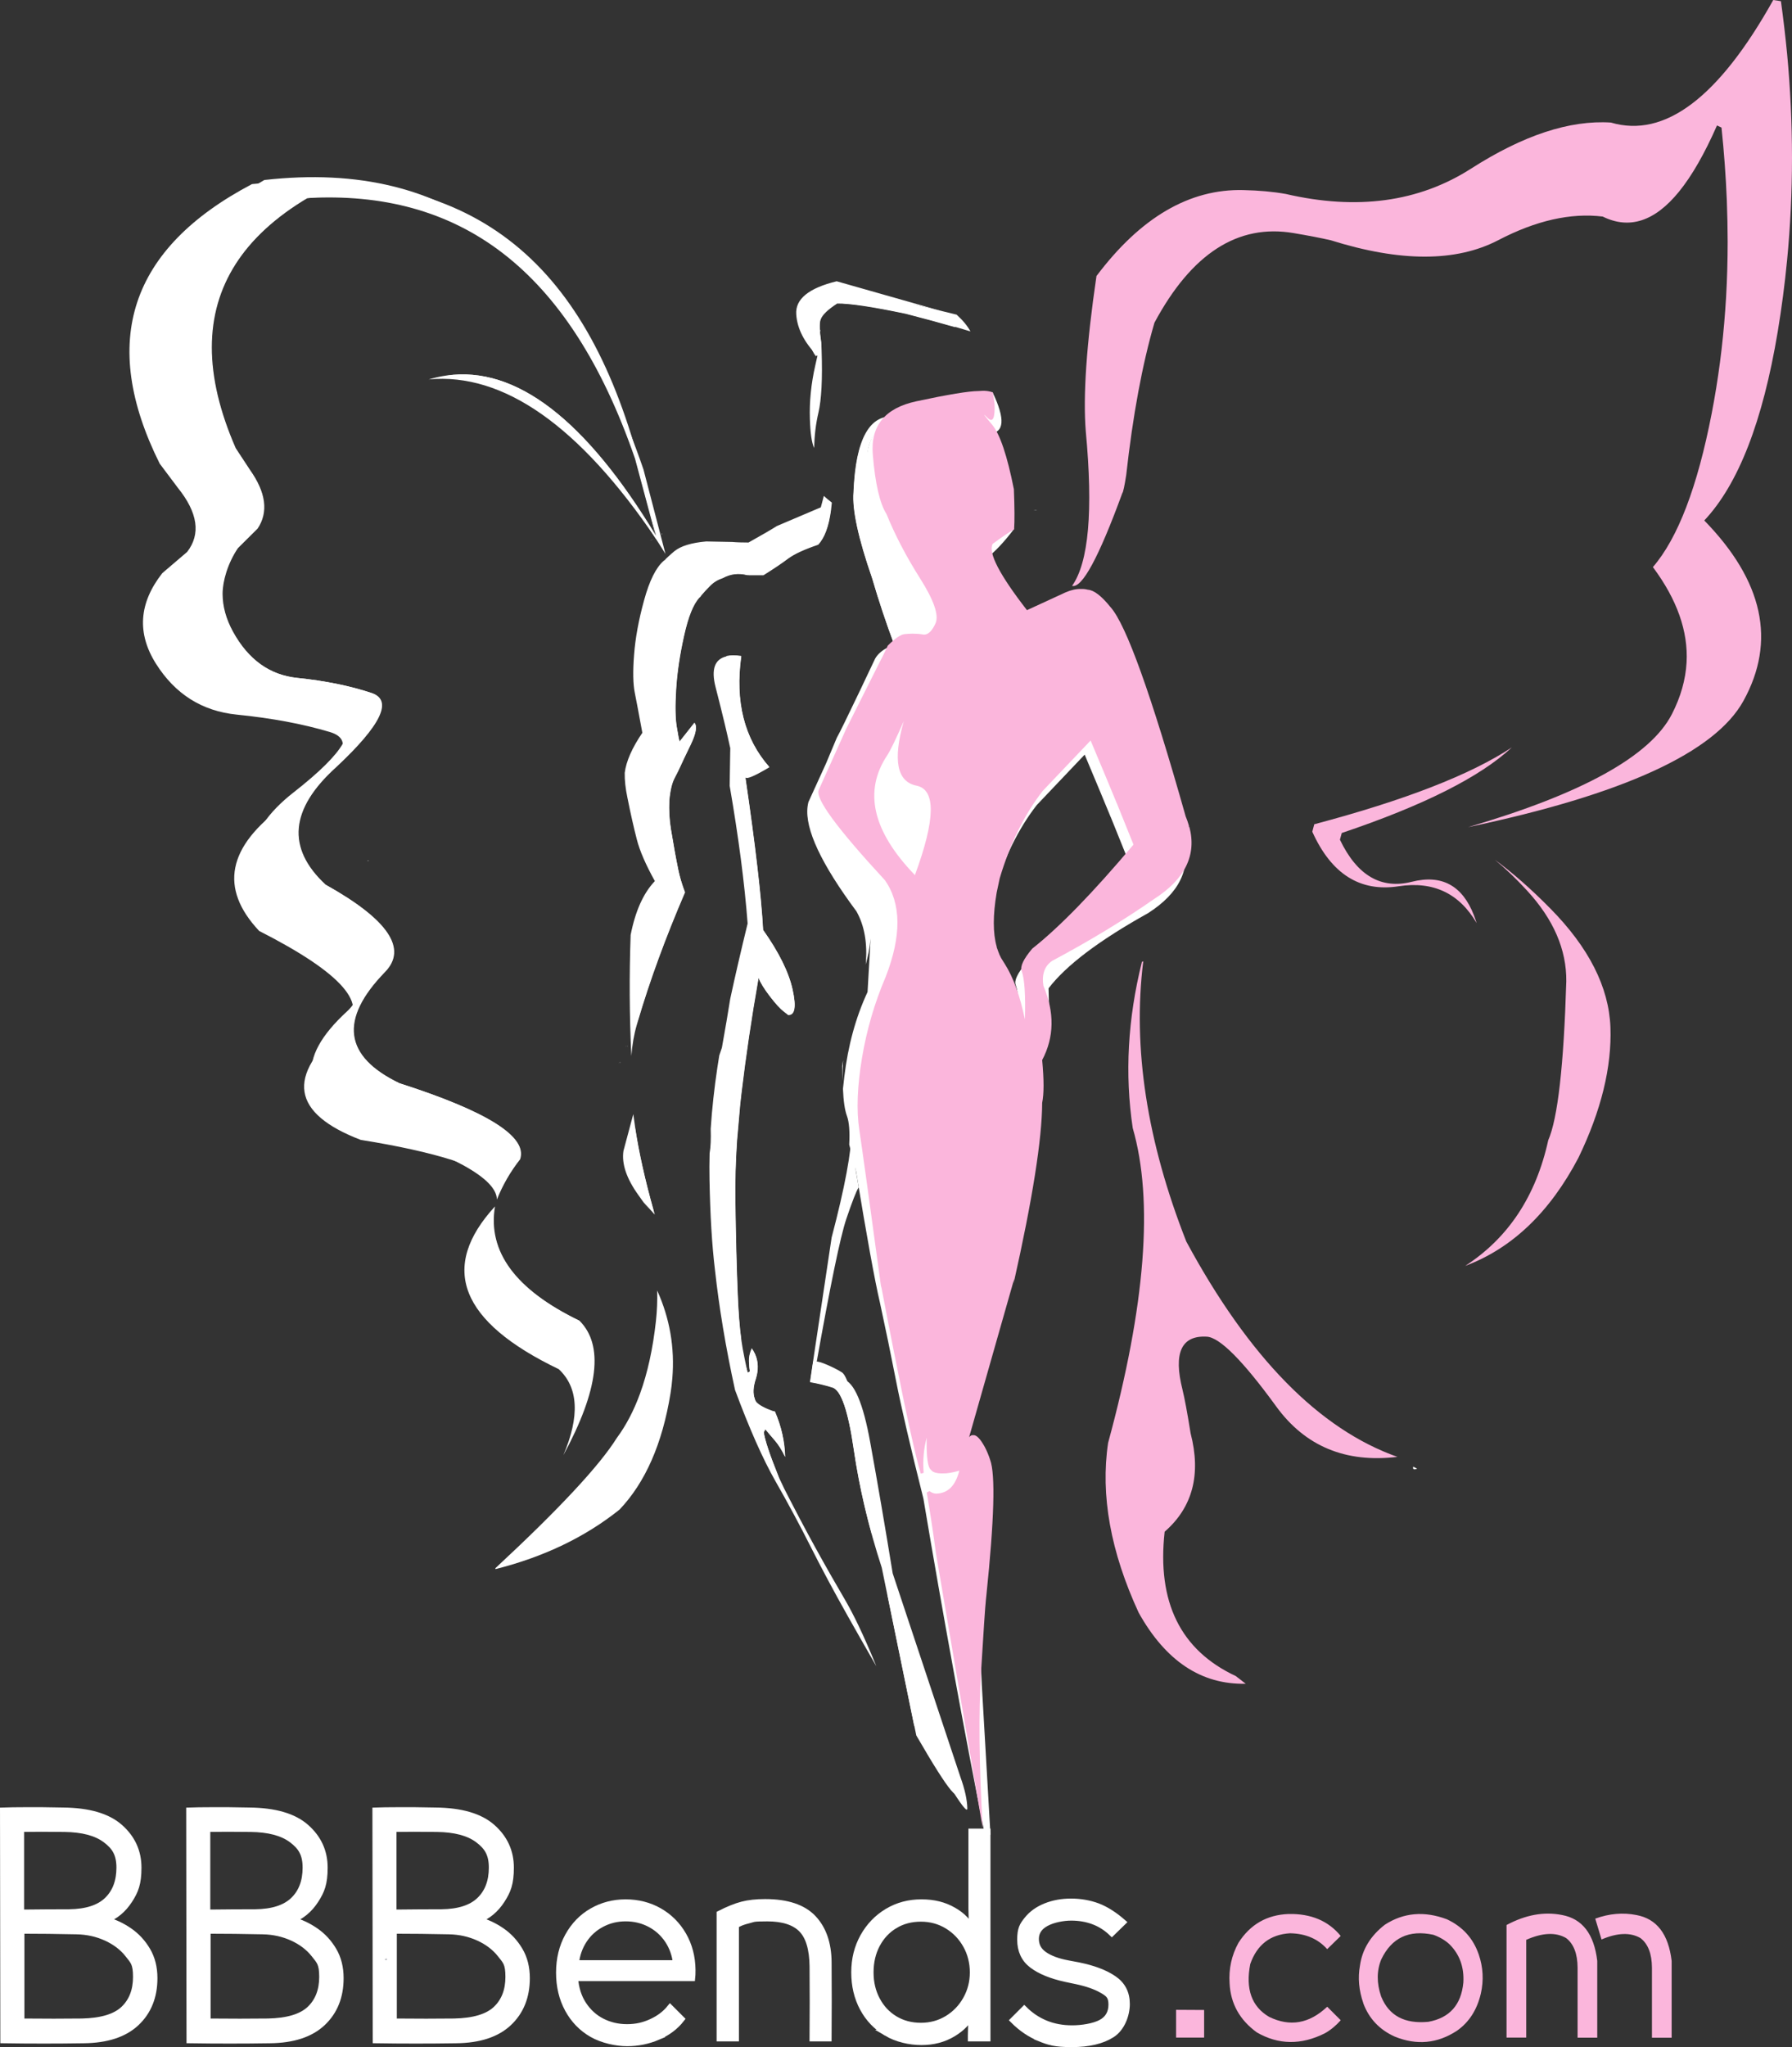 <?xml version="1.0" encoding="UTF-8"?> <svg xmlns="http://www.w3.org/2000/svg" id="_Слой_1" data-name=" Слой 1" viewBox="0 0 5725.79 6539.2"><rect x="0" y="0" width="5725.79" height="6539.2" fill="#333333" stroke="none"/><defs><style> .cls-1 { fill: #ccc; } .cls-1, .cls-2, .cls-3, .cls-4, .cls-5 { stroke-width: 0px; } .cls-2 { fill: #6c7385; } .cls-6 { stroke: #fff; stroke-miterlimit: 10; stroke-width: 20px; } .cls-6, .cls-5 { fill: #fff; } .cls-3 { fill: none; } .cls-4 { fill: #fbb6dc; } </style></defs><g id="Layer9_0_FILL" data-name="Layer9 0 FILL"><path class="cls-5" d="M2927.71,5543.5c1.1,1.9,2.2,3.8,3.3,5.7,102.5,177.1,142.8,225.1,120.9,144.1l-64.7-134.5-152.6-468.9,93.1,453.6M2598.41,4348.5c-5.9,40.5-9.1,62.8-9.7,66.9,23.1,3.8,46.9,9.5,71.3,17.1,27.7,8.7,50.5,74.9,68.4,198.6,13,89.4,32.3,180.1,57.8,272.1-1.2-30.7-3.1-61.6-5.7-92.9-6.3-75.7-16.6-153.1-31-232.1-23.6-119.4-43.3-184.1-59.2-194.2-15.8-10.1-35.6-19.8-59.2-29.1-11.8-4.7-22.7-6.8-32.7-6.4M1885.11,4440.3c25.4-99.4,13.6-173.4-35.4-221.9-160.4-77.6-250.3-169.4-269.6-275.5-131,122.8-38.3,274.8,277.9,456.2,11.1,13.2,20.1,26.9,27.1,41.2M2029.91,3604.6c-2.4-15.6-4.5-30.8-6.4-45.7l-31.4,117.3c-6.3,41.1,9.6,88.4,47.9,141.7,10.4,14.5,18.3,25.5,23.8,33.3,12.8,17.9,12.8,17.8-.1-.5-2.1-2.9-4.5-6.3-7.3-10.2,2.1,2.4,4.3,4.8,6.4,7.2,10.8,12.1,20.6,22.9,29.4,32.2-1.1-4-2.2-8-3.3-12-27.3-96.6-46.9-184.4-59-263.3M2693.91,3386.5c-1.1,6.3-2.1,12.5-3,18.7-.1,17.2.2,33.2.8,48.1,0-24.4.9-46.7,2.2-66.8M4528.01,4691.6c-4.1-2.1-8.3-4.3-12.4-6.6-2.4,8.5,1.8,10.7,12.4,6.6M1582.41,5010.2l1.2,2c154.2-38.9,286.1-102.2,395.9-190,82.6-86.9,136.9-210.6,162.9-371.2,2.6-16.1,4.5-32.1,5.8-48,8.1-98-8.1-191.6-48.4-280.7.9,32.3-.4,65.1-4.1,98.5-9.7,87.8-26.6,164.9-50.8,231.2-19.8,54.3-44.5,101.4-74,141.2-55.3,88.6-184.5,227.2-387.5,415.7-.2.6-.6,1-1,1.3M1176.21,2748.7c-1,.4-1.9.9-2.6,1.3.7.2,1.5.3,2.3.3,0-.7,0-1.2.3-1.6M2368.71,2096.3c-18.6-2.6-34.3-2.5-47,.3-38.2,8.5-50,41.2-35.3,98.3,11.1,43.2,21,82.8,29.6,119,2.1,9.1,4.2,18,6.3,26.7,4,17.4,7.7,34,11.1,49.6-.1,4.3-.2,8.8-.3,13.4-.6,35.5-1.2,71-1.7,106.4,28.6,165.6,47.7,312.3,57.4,440-21.8,89.4-40.4,169.7-55.7,241.1-6.4,40.9-15.2,92.7-26.5,155.6-2.9,8.2-5.7,16.5-8.4,24.9-2.2,13.2-4.2,25.9-6,38-10.1,67.2-17.2,132.7-21.4,196.3,1.1,31.9,0,58.1-3.5,78.3-.7,28.5-.9,56.6-.3,84.2,2.1,113.3,7.9,209.2,17.4,287.6,13.1,120.1,34.4,248.1,64.1,383.9,45.9,123.8,89.1,221.2,129.6,292.2s77.9,140.6,112.1,208.6c34.2,68.1,73.9,142.2,119.1,222.5,22.9,40.7,53.1,93.8,90.7,159.3-19.9-48.9-38.9-92.2-56.9-129.8-15.5-32.4-30.4-60.7-44.5-84.8-14.2-24.2-28.1-48.2-41.6-71.9-35.9-62.9-69.7-124.3-101.3-184.3-22-41.9-38.7-74.2-50.2-96.9-11.2-22.2-17.4-35.4-18.5-39.4-27.9-69.5-43.4-116.2-46.4-140.1l4.9-9.1,29.9,34.9c11.8,13.5,23,31.2,33.5,53.1-1.3-49-12.1-97.2-32.5-144.4-1.7-.6-3.3-1.1-4.9-1.7-28.3-10.2-46.7-20.2-55.2-30.1-1.6-2.6-3-5.4-4.1-8.3-6.8-17.1-5.7-39.1,3.2-65.8,1.9-6.1,3.3-12.1,4.3-18,4.8-29-1-55-17.4-78-6.4,15-9.4,28.7-8.8,41.2.5,13.1,1.4,23.9,2.8,32.5-2.6,1.8-5,3.1-7.3,3.9-1.2-5.3-2.3-10.5-3.5-15.7-4.7-21.6-8.9-42.1-12.4-61.6-1.4-7.9-2.8-16.5-4-25.5-5.8-41.3-9.8-94.2-12.2-158.6-3.1-78.7-5.5-173.3-7.1-284-1-63.5.8-128.9,5.3-196.5l10.3-117.1c1.3-12.3,2.7-24.6,4.2-36.9,13.8-115.9,31.9-237.9,54.4-365.9,5.4,14.9,17.3,34.5,35.7,58.6s33.4,40.5,44.9,49.2c8.3,6.3,13,10,13.9,11,21.6,1.2,26.4-25.7,14.3-80.7-12.1-55.5-43.6-119.1-94.3-190.8-5.9-108.3-24.8-271.1-56.8-488.5,2,8.2,27.6-2.4,76.8-31.7-80.2-91-110.1-209.1-89.8-354.5M2088.11,1722c-4.2,1.5-8.3,3.5-12.2,5.8l12.2-5.8M2113.31,1704.9c.8,1.2,1.6,2.4,2.4,3.5l-1-4.3-1.4.8M2096.41,1721.7l1.4-.8-63.2-271.2c-180.8-641.2-550.8-931.6-1229.5-861.6-390.6,205.6-488.9,503.2-294.9,892.8l57.8,77c64.2,79.7,74.1,148.1,29.9,205.2l-79.3,67.7c-74.9,95.5-81.6,191.9-20.3,289.3,61.4,97.3,147.6,151.6,258.6,162.7,111,11.1,209.9,29.5,296.7,55.4,86.8,25.8,38.3,104-145.5,234.6-181.7,130.8-208.4,264.5-80,401,267,135.7,356,238.9,267.3,309.4-182.2,154.3-163.1,273.6,57.2,358,239.4,38.3,391,86.3,454.7,144.2,15-29,32.7-56.4,53.1-82.4,24.6-71.8-103.8-152.8-385.2-242.9-177.8-85.6-193.4-203.9-46.8-355,73.5-74.9,10.3-168-189.5-279.4-125.4-116.5-114.2-241.5,33.5-375,144.8-135.3,182.5-214.4,113.3-237.3-69.1-22.9-147.8-38.8-236.1-47.9-88.6-9-157.5-58.4-206.7-148.1-22.1-40.4-33.2-80.7-33.2-120.8s16.3-97.5,49-145.9l63-62.5c34.9-52.4,26.8-114.8-24.2-187l-45.8-69.7c-51-116.7-76.5-224.1-76.4-322.2,0-196,101.6-354.9,305-476.5,483.4-27.5,836.9,219.5,1048.7,832.1l66.1,246.6c-225.3-372.3-447.9-543-667.8-512.1-19.1,2.7-38.2,6.9-57.3,12.6,238.7-22.1,480.9,147.9,726.4,509.7h0ZM1031.41,2909.1c.9-.4,2-.9,3.1-1.4-.2.5-.3,1.1-.3,1.8-1,0-1.9-.2-2.8-.4M2657.91,1605.4c-10.2-7.7-18.7-14.8-25.6-21.3l-9.6,36.5-140.4,59.7c-17.3,11-47.6,28.6-90.7,52.7-20.4,0-37.8-.5-52.1-1.8l-83.3-1.6c-47.4,4.2-81.2,14.7-101.5,31.2-1,.7-4.4,3.7-10.3,8.8-5.2,4.5-9.6,8.5-13.4,12.2-3.5,3.1-6,6-7.7,8.8-1,.7-.5-.2,1.4-2.8-1.2,1-2.5,2.1-3.9,3.5-24.8,21.5-45.7,63.5-62.8,126-17.3,62.8-28,120.8-32,174.2-4.2,53.1-3.4,93.9,2.4,122.2,4.7,23.2,12.7,65.6,24,127.1-32.8,48.2-51.6,90.8-56.3,127.8-.5,23.4,2.4,50.2,8.8,80.4,10,50.1,20,94.4,29.9,132.7,9.3,36.2,28.5,80.5,57.6,132.8-36.6,38.3-62.4,95.6-77.4,172.1-4.6,128.1-3.9,257,2.2,386.5,2.9-36.2,8.6-69,17.2-98.5,1.3-4.4,2.6-8.7,3.9-13.1,38.3-129.9,88.5-266.8,150.5-410.8-9.5-24.9-16.7-48.9-21.4-71.9-7.7-37.4-15.5-80.6-23.5-129.6-4.9-29.5-6.7-60.4-5.2-92.8,3.1-32.1,8.8-55.8,17.1-71.1,8.3-15.8,14.6-28.6,19-38.5,4.3-9.8,15-32.4,32.3-67.9,17.1-35.6,21.1-58.7,12.1-69.3l-47.4,60c-1.8-4.6-5-20.6-9.4-47.9-4.6-27.7-5.2-67.5-1.9-119.4,3.1-52.2,11.5-108.9,25.1-170.2,13.4-61.1,29.8-102.1,49.3-123.1,1.1-1.4,2.1-2.6,3-3.5-1.5,2.5-1.8,3.4-1,2.8,1.3-2.8,3.3-5.6,6-8.6,3-3.6,6.5-7.6,10.5-12,4.6-5,10.1-10.6,16.3-16.8,10.5-10.8,23.9-18.9,40.3-24.4,24.2-13.2,50.2-16.3,77.8-9.2h3.5c.7,0,1.9,0,3.6.3h44.4c33.2-20.7,59.7-38.5,79.4-53.5,19.6-14.4,51.4-29.1,95.4-44,20.6-21.4,34.4-58.7,41.3-111.8,1-7.1,1.8-14.8,2.5-22.9M2621.81,1061.4c-.5-5.8-.9-8.6-1.2-8.3-.7.6-.3,3.2,1,7.8l.2.5M3096.31,1269.2c-3.2,1-6.4,2-9.5,3,.3,3.5,2.1,7.5,5.2,11.9-7.6-2.5-16-4.2-25.2-5.2-8.9,3.1-17.3,6.2-25.3,9.3-24.3,9.4-44.1,18.6-59.4,27.6-4.3,30-6.7,50.5-7.2,61.4-.1,2.2-.3,4.1-.4,5.7-42.6-30-79.7-46.9-111.2-50.8-4.2-.5-8.4-.8-12.4-.9-60.4,35.2-87.4,90.7-81.1,166.6,7.7,92.5,22.3,155.5,43.6,189,1,2.8,2.1,5.7,3.1,8.6,23,63.6,45.5,132.7,67.3,207.1-6.4-14.7-14-30.6-22.8-47.8-40.7-80-58.6-116.8-53.7-110.2-1.1-1.7-2.2-3.9-3.4-6.6-12.6-27.2-33.2-103.3-61.8-228.4,3.2-16.2,6.5-32.3,9.8-48.5-2.1-11.3-3.2-22.2-3.3-32.6-11.5,37.4-18.4,85.6-20.8,144.6-4.7,55.1,15,146.4,59.2,274,21.4,73.1,45.2,144.6,71.4,214.5-.5-.9-.9-1.8-1.4-2.7-.9,1.4-1.7,2.8-2.6,4.1-7,10.2-12.2,12-15.6,5.5-.2-.3-.3-.7-.5-1-19.7,9.7-33.7,21.8-42.1,36.5-19,40-35.8,75.4-50.4,106.2-40,83.6-64,132.5-72.1,146.7l-34.5,82.2-56.1,123c-1.3,4.9-2.3,10-2.9,15.4-8.4,71,43.7,182.3,156.4,333.9,25.7,45.9,35.5,102.4,29.5,169.7,3.6-12.9,6.6-25.5,9.1-37.7,3.1-15.7,5.3-30.8,6.6-45.5l-9.8,170.9c-37.8,81.2-62.5,171.6-74.3,271.3-1.6,13.6-3,26.3-4.3,38.1,1.6,39,5.8,67.9,12.8,86.9s9.4,49.5,7.2,91.4c6.1,21.8,13.1,49.2,21.2,82.3,0,0,0,.1.1.1,34.7,210.7,60.2,351.2,76.7,421.7,17.8,81.9,35,165.3,51.6,250.2,16.6,84.9,45.7,210.3,87.4,376.2,62.9,374.1,128.3,732.2,196.4,1074.4l17.9-.6-27.7-479.4c-6-128.1-7.8-203.5-5.5-226.2.5-4.8,1-9.7,1.5-14.4,25.1-241.6,29.2-385.7,12.2-432.3-4.7-14.8-10.4-28.6-17.2-41.5-14.5-26.5-26.9-39.1-37.2-37.9-4.9-.4-9.3,1.8-13,6.7l144-505.7-1.8,14.4c60.4-268.7,90.8-461.1,91.3-577,5.9-28.3,3.8-77.3-6.3-147.1,21.4-32.9,32.9-68.2,34.7-105.9,11.1,30.6,14.7-21.8,10.6-157.3,55.9-73.3,162-153.4,318.2-240.3,99.3-63.7,137-140.6,113.1-230.7-.5.2-1,.5-1.4.7v-4.3c-2.8-10-6.3-20.1-10.5-30.2-110-389.3-189.9-612-239.8-667.9-27.8-34.5-34.4-51-19.8-49.6-32.1-13-57.9-16.7-77.3-11.3-13.7,1.3-29.6,5.9-47.6,13.8l-122.6,56.5c-88-113.3-124.5-183.9-109.6-211.7,26-19.4,55.2-50.4,87.4-92.8-10.7,4.7-17.2-22.5-19.6-81.8-21.3-107.4-49.1-171-83.4-190.7-34.3-19.7-26.7-30.3,22.5-31.8,49.3-1.4,53.1-45.5,11.3-132.3-6.2-.3-12.1-.5-17.7-.7-20.9,6-39.8,11.6-57.2,17.2M3137.31,1810.9h.1-.3.2M3147.91,1804.1h0l.4-.3-.4.3M3165.51,2896.6c4.2-19.9,7.5-35.2,9.8-46,33-110.7,78.8-203.7,137.3-278.9l153.1-161.1c37,88,64.9,154.8,83.6,200.5v-.4l53.4,132.4c-129.2,153.4-237,264.1-323.4,332.2-28.3,33.5-39.6,57.4-33.7,71.6,9.1,26,12.5,77.5,10.2,154.6-15.7-75.4-37.1-134.4-64.2-177.1-1.7-3-3.4-5.8-5.3-8.4-4.7-6.8-8.6-14-11.9-21.4l-.7-2.1c-1.2-2.6-2.1-5-2.8-7.1l-.7-1.7c-.9-2.6-1.8-5.3-2.8-8.1-1.2-2.1-1.8-4.3-1.8-6.4-12.3-43.4-12.3-101-.1-172.6M3052.31,1045.3c-8.2-12.9-20-24.6-35.4-35.2l-161.5-46.1c1.3-5.9,53.4,4.3,156.4,30.7l-338.5-96.2c-89.4,21.8-132.5,57-129.2,105.5,3,45.6,25.6,89.9,67.7,132.8-2.3,10.2-4.6,20.5-6.9,30.8-13.3,58.3-19,115.2-17.2,170.7,1.4,45,5.9,76,13.6,92.8,1-40.4,5.5-78,13.7-112.8,9.8-41.8,13.2-107.9,10.2-198.2-.2-6.5-.5-13.1-.8-19.9-.1-2.3-.2-4.1-.3-5.6-5.4-36.7-6.2-60.9-2.4-72.5.2-.7.4-1.3.7-1.9,5.1-14.3,22.6-31.2,52.6-50.6,40.2-.4,113.4,10.5,219.6,32.9,58.1,15,110.6,29.2,157.7,42.8h0Z"></path><path class="cls-4" d="M3652.91,3070.7c-1.5.8-2.9,1.4-4.3,2-45.3,181.6-55.1,358.5-29.3,530.7,67,231.8,40.8,567-78.7,1005.7-24.8,166.9,7.8,347.7,97.7,542.4,86.3,154.6,200.3,230.2,342,227l-31.8-24.6c-176.4-82.4-252.2-236.1-227.2-461.1,89.3-77.8,117-182.6,82.9-314.4-10.5-65.7-19.2-112.1-25.9-139.3-29.5-117.3-3.8-173.7,77.2-169.3,41.4,1.8,115.5,76.2,222.3,223,92.7,127.3,221.8,180.9,387.2,161-250-88.6-474.9-317.9-674.6-688-126.1-320.6-171.9-619-137.5-895.1M4953.91,2902.4c-62.1-63-121.4-115-177.8-156.2,33.4,27.4,67.8,60.2,103,98.5,84.8,92.1,126.6,188.9,125.5,290.2-8.1,268.9-27.3,438.1-57.7,507.5-39.2,178.4-127.6,312.2-265.4,401.4,149.8-56.1,270.4-171.3,361.9-345.5,72.8-150.8,106.9-290,102.2-417.6-5.1-127.7-69-253.8-191.7-378.3M4544.91,2648l-.7.4h.5c0-.1.2-.4.2-.4M4199.31,2633l-6.3,23.8c60.8,135.1,152.7,193.2,275.7,174.3,110.5-17,193.6,22.1,249.4,117.5-2.5-8.1-5.4-16.4-8.6-24.8-37-95.4-103.2-131.1-198.5-107.1-98.4,24.8-174.9-20-229.7-134.4l5.9-21.4c261.2-88,442.4-179.1,543.4-273.4-131.8,87.1-342.3,168.9-631.3,245.5M5690.41,3.7l-24.5-3.7c-174.1,311.7-347,442.2-518.8,391.5-131.4-8.5-280.4,40.6-447,147.3-166.7,106.6-364,133.6-591.8,80.8-40.2-7.2-85.3-11.3-135.4-12.4-172.1-4.3-328.6,87.2-469.5,274.6-31.9,217.3-43.3,382.7-34.1,496.5,23.8,253.9,9.2,418.3-43.8,493.2,31.7,8.3,85.2-90.5,160.5-296.3,2.8-3.1,6.9-22.2,12.4-57.4,21.2-190.8,51.2-353,90.2-486.8,118.6-221.3,266.9-316.7,444.8-286.4,46.3,7.8,85.7,15.4,118.3,22.8,222.7,70,401.2,69.9,535.6-.2,120.4-62.8,231.6-87.9,333.7-75.4,85.1,42,166.4,15.5,243.7-79.5,41.3-50.8,81.7-121.3,121.4-211.5l14.4,6.7c8.3,79,13.9,156.6,17,232.7,1.7,44.6,2.6,88.8,2.7,132.6-.1,59.4-1.7,118-5,175.8-.9,14.1-1.8,28.3-2.8,42.4-8,112.3-22.4,222.2-43.2,329.6-45.6,234.9-108.2,398.6-187.9,490.9,77.3,103.8,113.1,205.4,107.6,304.7-3.1,55-18.7,110.1-47,165.3-68.8,133.6-285.8,253.8-651,360.7,495.5-104.1,788.7-238.5,879.7-403.3,105.3-190.6,63.6-382.7-125.1-576.3,108.7-115.4,186.8-316.3,234.6-602.6,12.6-75.9,22.6-152.2,30-228.9,20.9-216.7,20.9-436.6,0-659.8-5.5-55.9-12-111.7-19.7-167.6h0Z"></path></g><g><g><path class="cls-6" d="M2101.71,6506.5c-31.2,13.2-63.9,19.8-98.1,19.8s-78.6-9.5-111.6-28.3c-33-18.9-58.8-45.5-77.4-79.7-18.6-34.2-27.9-73.2-27.9-117s9.5-82.8,28.4-117,44.5-60.6,76.9-79.2,68.1-27.9,107.1-27.9,75.4,9.2,107.5,27.5,57.6,43.8,76.5,76.5,28.6,69.8,29.2,111.1c0,12.6-.3,21.3-.9,26.1h-374.4c2.4,33,11.4,61.4,27,85,15.6,23.7,35.5,41.7,59.8,54s50.9,18.5,79.7,18.5,52.8-5.5,77.4-16.7c24.6-11.1,44.7-26.2,60.3-45.5l36,36c-19.2,24.6-44.4,43.5-75.6,56.7h.1v.1ZM2133.71,6197.3c-14.7-21.9-33.8-39-57.2-51.3s-49.2-18.5-77.4-18.5-53.1,6.2-76.5,18.5-42.3,29.4-56.7,51.3-23.1,46.7-26.1,74.2h320.4c-3-27.6-11.9-52.3-26.5-74.2Z"></path><path class="cls-6" d="M2299.71,6511v-397.8c27-13.8,50.9-23.4,71.5-28.8,20.7-5.4,45.1-8.1,73.4-8.1,70.2,0,121.3,17,153.5,50.9,32.1,33.9,48.4,80.5,49,139.9.6,81,.6,162.3,0,243.9h-50.4c.6-76.2.6-152.7,0-229.5-.6-55.8-12.5-95.4-35.5-118.8-23.1-23.4-59.6-35.1-109.3-35.1s-42.2,2.1-59.9,6.3c-17.7,4.2-31.4,9.6-41,16.2v360.9h-51.3Z"></path><path class="cls-6" d="M2832.51,6493.9c-32.4-19.2-57.6-45.6-75.6-79.2s-27-71.7-27-114.3,9.5-79.9,28.3-113.9c18.9-33.9,44.6-60.6,77-80.1s68.7-29.2,108.9-29.2,72.5,8.4,102.1,25.2c29.7,16.8,49.6,38.1,59.9,63.9l-1.8-69.3v-245.7h50.4v659.7h-52.2v-9l1.8-68.4c-10.2,24-30,44.9-59.4,62.6s-63,26.5-100.8,26.5-79.2-9.6-111.6-28.8h0ZM2859.11,6150.5c-24.3,14.7-43.4,35.1-57.2,61.2s-20.7,55.7-20.7,88.7,6.9,61.6,20.7,87.8c13.8,26.1,32.8,46.5,57.2,61.2,24.3,14.7,52,22.1,83.2,22.1s59.4-7.7,84.6-23,45.1-36,59.8-62.1,22.1-54.7,22.1-85.9-7.4-60.8-22.1-86.9c-14.7-26.1-34.6-46.8-59.8-62.1s-53.4-23-84.6-23-59,7.4-83.2,22h0Z"></path><path class="cls-6" d="M3321.71,6510.5c-30.3-12.3-58.4-31.3-84.1-57.1l35.1-35.1c19.8,19.8,42.4,35,68,45.5,25.5,10.5,53.8,15.8,85,15.8s69-6,91.8-18,34.2-31.5,34.2-58.5-10.2-34.7-30.6-46.3c-20.4-11.7-47.4-21.2-81-28.4l-34.2-7.2c-46.8-10.2-82.8-24.9-108-44.1s-37.8-46.2-37.8-81,7.3-46,22-64.3,34.3-32.4,59-42.3c24.6-9.9,51.6-14.8,81-14.8s59,5,85,14.8c26.1,9.9,52.9,26.9,80.5,50.9l-35.1,34.2c-17.4-16.8-37.1-29.2-59-37.4-21.9-8.1-45.5-12.1-70.7-12.1s-57.9,6-80.1,18c-22.2,12-33.3,28.8-33.3,50.4s9,37.8,27,50.4,42.9,21.9,74.7,27.9l33.3,6.3c48,9.6,86,23.8,113.8,42.8,27.9,18.9,41.8,45.8,41.8,80.5s-15.8,77.6-47.2,97.6c-31.5,20.1-74.2,30.2-128.2,30.2s-72.8-6.2-103.1-18.5l.2-.2h0Z"></path></g><g><path class="cls-6" d="M73.51,5782.9h64.5l63,1c82,.7,142.7,18.3,182,53s59,77.7,59,129-9.7,74.8-29,104.5-44.3,50.5-75,62.5c26.7,7.3,51.7,19,75,35s42.5,36.7,57.5,62,22.5,55,22.5,89c0,59.3-19.2,107-57.5,143s-94.5,54.3-168.5,55c-84.7,1.3-170,1.3-256,0l-1-733c20.7-.7,41.8-1,63.5-1ZM221.01,6108.9c54.7-.7,95.2-13.7,121.5-39s39.5-60,39.5-104-15-67.2-45-89.5-73.7-33.8-131-34.5c-52.7-.7-99-.7-139,0v268c59.3-.7,110.7-1,154-1ZM261.01,6457.9c62.7-1.3,107.3-14.7,134-40s40-59.7,40-103-8.7-50-26-72-40.5-39.7-69.5-53-60.5-20.3-94.5-21c-60.7-1.3-119.7-2-177-2v291c74,.7,138.3.7,193,0Z"></path><path class="cls-6" d="M668.41,5782.9h64.5l63,1c82,.7,142.7,18.3,182,53s59,77.7,59,129-9.7,74.8-29,104.5-44.3,50.5-75,62.5c26.7,7.3,51.7,19,75,35s42.5,36.7,57.5,62,22.5,55,22.5,89c0,59.3-19.2,107-57.5,143s-94.5,54.3-168.5,55c-84.7,1.3-170,1.3-256,0l-1-733c20.7-.7,41.8-1,63.5-1ZM815.91,6108.9c54.7-.7,95.2-13.7,121.5-39s39.5-60,39.5-104-15-67.2-45-89.5-73.7-33.8-131-34.5c-52.7-.7-99-.7-139,0v268c59.3-.7,110.7-1,154-1ZM855.91,6457.9c62.7-1.3,107.3-14.7,134-40s40-59.7,40-103-8.7-50-26-72-40.5-39.7-69.5-53-60.5-20.3-94.5-21c-60.7-1.3-119.7-2-177-2v291c74,.7,138.3.7,193,0Z"></path><path class="cls-6" d="M1263.41,5782.9h64.5l63,1c82,.7,142.7,18.3,182,53s59,77.7,59,129-9.7,74.8-29,104.5-44.3,50.5-75,62.5c26.7,7.3,51.7,19,75,35s42.5,36.7,57.5,62,22.5,55,22.5,89c0,59.3-19.2,107-57.5,143s-94.5,54.3-168.5,55c-84.7,1.3-170,1.3-256,0l-1-733c20.7-.7,41.8-1,63.5-1ZM1410.91,6108.9c54.7-.7,95.2-13.7,121.5-39s39.5-60,39.5-104-15-67.2-45-89.5-73.7-33.8-131-34.5c-52.7-.7-99-.7-139,0v268c59.3-.7,110.7-1,154-1ZM1450.91,6457.9c62.7-1.3,107.3-14.7,134-40s40-59.7,40-103-8.7-50-26-72-40.5-39.7-69.5-53-60.5-20.3-94.5-21c-60.7-1.3-119.7-2-177-2v291c74,.7,138.3.7,193,0Z"></path></g></g><g id="Layer4_0_FILL" data-name="Layer4 0 FILL"><path class="cls-4" d="M4724.91,6243.3c-.1-.2-.2-.5-.3-.7-17.6-51-51.4-88.3-101.6-111.8-72.4-27.1-138.4-21.3-198.1,17.4-45.7,35.4-72.2,78.8-79.5,130.2-7.2,39.2-3.6,79.4,10.7,120.6v.6c.1.1.2.3.2.5,18.3,48.3,51.5,83.5,99.7,105.3.3.1.6.3.9.4,69.8,28.2,135.7,22,197.7-18.5.3-.2.5-.3.8-.5,38.6-27.2,64-66.7,76.1-118.4,0-.1,0-.2.1-.3,9.5-42.2,7.3-83.8-6.7-124.8M4631.01,6210.4c.2.1.3.3.5.5,32.2,32,46.9,72.6,44.2,121.7,0,.3-.1.7-.1,1-6.9,70.8-44,112.3-111.3,124.7-.2,0-.4.1-.7.1-75.3,7.2-125.4-19.4-150.2-80-.2-.4-.3-.9-.5-1.2-14.4-42.4-14.3-81.8.4-118,33.1-69.3,88.7-95.6,166.6-78.8,20.5,7.4,37.5,17.5,51.1,30M3847.41,6508.7v-88.1l-89.6-.5v88.6h89.6M4122.41,6175.5c.3,0,.7,0,1.1.1,49,1.2,88.1,18.1,117.1,50.7l43.2-42.2c-39.4-48.1-94.9-71.5-166.3-70.1-69.4,2.5-122.9,33.2-160.5,92.2-21.9,39.9-31.3,83.1-28.2,129.6,3.2,64.4,32.2,116.6,87,156.4,69.1,39.9,141.5,40.9,217.3,2.9,17.9-10,34.8-23.8,50.8-41.7l-43.2-43.2c-57.2,54.1-119,64.9-185.6,32.4-55.8-32.7-75.9-89-60.3-168.8,21.6-61.8,64.1-94.6,127.6-98.3M5103.51,6509.2v-245.5c-10.1-85.7-47.7-134.5-112.6-146.5-57.4-11.4-116.4-.7-177.2,32v359.5h62.9c0,.1,0-312.2,0-312.2,52.1-23,94.6-24.8,127.5-5.6,24.1,18.5,36.3,50,36.6,94.6v223.6h62.8M5117.21,6195.4c50.7-21.7,92.3-23.2,124.5-4.4,24.1,18.5,36.3,50,36.6,94.6v223.6h62.9c0,.1,0-245.4,0-245.4-10.1-85.7-47.7-134.5-112.6-146.5-42.9-8.5-86.8-4.7-131.5,11.5l20.1,66.6h0Z"></path></g><g id="Layer2_0_FILL" data-name="Layer2 0 FILL"><path class="cls-5" d="M2017.41,3658.7c-.1,4.3-.1,8.1-.2,11.3.1.5.2,3.1.2,7.9-.2,11,4.1,37.4,12.7,79.1,13.9,40.3,33.3,77,58,109.9-27.2-96.7-46.8-184.6-59-263.5l-11.7,55.3Z"></path><path class="cls-2" d="M2004.31,3344.8c0-1.4.2-2.7.4-3.9l-.4-.4v4.3h0Z"></path><path class="cls-5" d="M2387.11,1836.4h3.5c.7,0,1.9,0,3.6.3h44.4c33.2-21.5,59.7-39.4,79.4-53.5,19.6-14.4,51.4-29.1,95.4-44,20.6-21.4,34.4-58.7,41.3-111.8-5.9,8.4-12.4,15.7-19.6,21.7-56,15.2-96.5,30.2-121.5,45-25.1,14.5-58.8,32.8-101.1,54.8h-56.6c-2.1-.2-3.6-.3-4.5-.3h-4.6c-35.1-7.3-68.1-4.1-99,9.4-20.8,5.6-37.9,14-51.2,25-8,6.3-14.9,12.1-20.8,17.2-5.2,4.5-9.6,8.5-13.4,12.2-3.5,3.1-6,6-7.7,8.8-1,.7-.5-.2,1.4-2.8-1.2,1-2.5,2.1-3.9,3.5-24.8,21.5-45.7,63.5-62.8,126-17.3,62.8-28,120.8-32,174.2-4.2,53.1-3.4,93.9,2.4,122.2,5.6,28,9.6,44.4,11.9,49.1l60.5-61.4c11.4,10.8,6.3,34.4-15.5,70.9-22,36.3-35.7,59.5-41.1,69.5-5.6,10.1-13.7,23.2-24.2,39.4-10.5,15.6-17.8,39.9-21.7,72.8-1.9,33.1.3,64.8,6.7,95,10,50.1,20,94.4,29.9,132.7,9.8,38.4,27.7,79.4,53.7,123-7.5,6.3-17.4,17.3-29.9,33-2.5,4.5-5,8.2-7.3,11.2-2.4,3.1-7.2,10.7-14.4,22.9-.8.9-7.7,22.3-20.5,64.3-3,9.6-5.6,20.8-8,33.6-9.6,56.5-11.5,123.6-5.6,201.4,1.3,17.6,2.5,37.2,3.5,58.7,38.4-129.9,88.6-266.9,150.5-410.8-9.5-24.9-16.7-48.9-21.4-71.9-7.7-37.4-15.5-80.6-23.5-129.6-4.9-29.5-6.7-60.4-5.2-92.8,3.1-32.1,8.8-55.8,17.1-71.1,8.3-15.8,14.6-28.6,19-38.5,4.3-9.8,15-32.4,32.3-67.9,17.1-35.6,21.1-58.7,12.1-69.3l-47.4,60c-1.8-4.6-5-20.6-9.4-48-4.6-27.7-5.2-67.5-1.9-119.4,3.1-52.2,11.5-108.9,25.1-170.2,13.4-61.1,29.8-102.1,49.3-123.1,1.1-1.4,2.1-2.6,3-3.5-1.5,2.5-1.8,3.4-1,2.8,1.3-2.8,3.3-5.6,6-8.6,3-3.6,6.5-7.6,10.5-12,4.6-5,10.1-10.6,16.3-16.8,10.5-10.8,23.9-18.9,40.3-24.4,24.1-12.9,50-16,77.6-8.9h0Z"></path><path class="cls-5" d="M2470.91,4507c18.8,41.3,29,83.2,30.3,125.8-13.3-22.4-27.5-40.6-42.6-54.4l-12-11.2,28.2,32.9c11.8,13.5,23,31.2,33.5,53.1-1.3-49-12.1-97.2-32.5-144.4-1.6-.6-3.2-1.2-4.9-1.8Z"></path><path class="cls-5" d="M2440.11,4574.2l4.8-8.8-24.3-22.8-6.2,9.3c3.9,24.4,23.6,72.2,59.2,143.4,1.3,2.9,11.8,22.3,31.5,58.4-11.2-22.2-17.3-35.3-18.5-39.4-28-69.5-43.5-116.2-46.5-140.1Z"></path><path class="cls-5" d="M2414.91,4402.9c1.9-6.1,3.3-12.1,4.3-18,4.8-29-1-55-17.4-78-6.4,15-9.4,28.7-8.8,41.2.5,13.1,1.4,23.9,2.8,32.5-2.6,1.8-5,3.1-7.3,3.9-1.2-5.3-2.4-10.5-3.5-15.7-.7,2.6-1.6,5.1-2.6,7.7-13.4,32.1-13,57.3,1,75.9,5.8,5.4,15.3,10.9,28.4,16.4-7-17.2-5.9-39.2,3.1-65.9Z"></path><path class="cls-5" d="M2437.81,2969.9c-5.9-108.3-24.8-271.1-56.8-488.5,2,8.2,27.6-2.4,76.8-31.7-80.1-91-110.1-209.1-89.7-354.5-18.6-2.6-34.3-2.5-47,.3-3.6,54.6,5.3,127.3,26.8,218.1,4.2,18.3,10.6,38,19,59,19.4,30.4,38.9,56,58.3,76.6-16.9-.3-29,.3-36.6,1.7-7.7,1-17.1,4.1-28.1,9.6,28.8,200.6,48.8,376.2,60.1,526.7l60,109.2c4,7.7,13.7,32.2,29.2,73.4,9.9,26.2,13.6,40.8,11.3,43.9-.4,2.4-2.8,3.6-7.3,3.5-4.4,0-19.4-21.8-45-65.4-25.6-43.5-45.9-74.4-61.1-92.7-38.4,135.3-66.4,262.4-84,381-19,125.9-27.4,245.6-25.2,358.9,2.1,113.3,5.1,210.2,9.1,290.8,3.7,80.5,10.6,143.3,20.7,188.5,5.6,24.7,12.3,51.1,20.2,79.1,2.8-.8,5.9-2.1,9.2-4-1.7-8.8-2.8-19.9-3.5-33.3-.7-12.8,3.1-26.9,11.3-42.2,1,1.2,2,2.3,2.9,3.5-5.7-41.3-9.8-94.1-12.2-158.5-3.1-78.7-5.5-173.4-7.1-284-1-63.5.8-128.9,5.3-196.5l10.3-117.1c1.3-12.3,2.7-24.6,4.2-36.9,13.8-115.9,31.9-237.9,54.4-365.9,5.4,14.9,17.3,34.5,35.7,58.6s33.4,40.5,44.9,49.2c8.3,6.3,13,10,13.9,11,21.6,1.2,26.4-25.7,14.3-80.7-12.2-55.4-43.6-119-94.3-190.7h0Z"></path><path class="cls-2" d="M1232.61,6261.9v-6.3c-.8,1-1.3,1.9-1.5,2.7-.6,1.6,0,2.8,1.5,3.6h0Z"></path><path class="cls-2" d="M2001.21,3345.1c0-1.4.2-2.9.3-4.3l-.3-.4v4.7Z"></path><path class="cls-2" d="M1235.41,6261.9v-6.3c-.8,1-1.3,1.9-1.5,2.7-.6,1.6,0,2.8,1.5,3.6h0Z"></path><path class="cls-2" d="M3307.31,1629.8c-1.2-.2-2.1-.3-2.8-.3-.3.2-.5.3-.7.3,1.6.3,3.3.4,4.9.4h4.9c-2.1-.3-4.1-.5-6-.7l-.3.3h0Z"></path><path class="cls-3" d="M2737.71,3211.1c-22.2,67.4-38,131.8-47.4,193-.1,50.7,8.3,101.9,25.2,153.7,1.1,3.2,2,6.8,2.8,10.6-5-74,0-145.6,14.9-214.6,12-62.8,32.1-128.7,60.4-197.7,50.6-130.4,49.8-233.1-2.4-308-130.2-140.9-200.8-231.5-211.6-271.8-8.4,71,43.7,182.4,156.4,334,40.7,73.1,41.4,173.4,1.7,300.8h0Z"></path><path class="cls-3" d="M2835.85,2366.3c-18.64,21.7-44.39,62.6-77.24,122.6-48.33,87.8-8.17,201.4,120.48,341,.48.5,1.06,1.2,1.73,2.1,71.77-160.4,75.9-248.5,12.49-264.4-63.41-16.4-81.18-85.1-53.32-206.1-1.15,1.3-2.5,2.9-4.13,4.8h0Z"></path><path class="cls-2" d="M2620.01,1051.9c-.7.6-.3,3.2,1,7.8v.5c-.4-5.8-.8-8.5-1-8.3Z"></path><path class="cls-5" d="M2862.61,1330.9c-83.5-10.4-128.7,69.9-135.6,241.1-4.7,55.1,15,146.4,59.2,274,21.4,73.1,45.2,144.6,71.4,214.5-.5-.9-.9-1.8-1.4-2.7-.9,1.5-1.7,2.8-2.6,4h.2c9.1-1,17.5-1.4,25.2-1.4l13.4.3c6.8.3,13.2,1,19.3,2.2.5,0,.9.1,1.4.3,14.8,1.7,27.9-10.2,39.4-35.4,12-26.2-2.6-79.3-43.6-159.1-40.7-80-58.6-116.8-53.7-110.2-56.3-130.7-83.2-217.7-80.8-261.2-13.5-75,15.8-130.4,88.2-166.4h0Z"></path><path class="cls-5" d="M2852.31,5025.8c-24.7-151.5-48.5-290.5-71.5-416.9-22.7-126.7-51.7-194.5-87.1-203.3-31.1-7.7-61.4-13.6-90.9-17.6,1.8-10.1,3.6-20.1,5.3-30,44.9-252.7,76.9-407.3,95.8-463.6,19-56.3,32.3-90.2,39.8-101.7l-9.3-53.4c-4.8-40-9.2-83.5-13.1-130.5-.4,68.6-21.7,183.4-64.1,344.4-4.4,30-10.2,68.7-17.4,116.1-33.1,220-50.3,335-51.7,344.9,23.1,3.8,46.9,9.5,71.3,17.1,27.7,8.7,50.5,74.9,68.4,198.6,18,123.5,47.9,249.4,89.6,377.8l103.2,503.1c113.9,201.7,170.7,290.3,170.2,265.8-.5-27.2-7.9-60.8-22.3-100.7l-216.2-650.1h0Z"></path><path class="cls-5" d="M3056.51,1005.1l-350.8-85.7c-90.1,28.3-133,67.3-128.7,116.9,4.4,49.7,14.5,83.7,30.4,102,6-7.1,11.6-13.6,17-19.5-.2-6.5-.4-13.1-.7-19.8-.1-2.3-.2-4.1-.3-5.6-5.4-36.7-6.2-60.9-2.4-72.5.2-.7.4-1.3.7-1.9,5.1-14.3,22.6-31.2,52.6-50.6,40.2-.4,113.4,10.5,219.6,32.9,79.2,20.4,148.1,39.5,206.9,57.3-9.7-17.7-24.5-35.6-44.3-53.5Z"></path><path class="cls-2" d="M3094.21,1283.1c.2-1.7.3-3.6.5-5.8.2-2.6.4-5.7.9-9.3-20.3,6.5-38.5,12.9-54.8,19.1,17-1.7,34.8-3,53.4-4h0Z"></path></g><g id="Layer1_0_FILL" data-name="Layer1 0 FILL"><path class="cls-1" d="M1231.11,6258.3c-.5,1.6,0,2.8,1.5,3.6v-6.3c-.8,1-1.3,1.9-1.5,2.7M1235.41,6261.9v-6.3c-.8,1-1.3,1.9-1.5,2.7-.6,1.6,0,2.8,1.5,3.6h0Z"></path><path class="cls-5" d="M1982.91,3393.1l-.3-.3c-.7.9-1.2,2.1-1.4,3.5.4-1.2,1-2.3,1.7-3.2M1979.81,3393.1l-.4-.3c-.7.9-1.1,2.1-1.4,3.5.5-1.2,1.1-2.3,1.8-3.2M2004.31,3344.8c0-1.4.2-2.7.4-3.9l-.4-.4v4.3M2001.21,3345.1c0-1.4.2-2.9.3-4.3l-.3-.4v4.7M3307.31,1629.8c-1.2-.2-2.1-.3-2.8-.3-.3.2-.5.3-.7.3,1.8.3,3.8.4,6,.4h3.8c-2.1-.3-4.1-.5-6-.7l-.3.3h0Z"></path><path class="cls-4" d="M3155.01,1334.4c16.9,17.3,24.5,2.6,22.9-44l-5.4-36.3c-11.1-5.3-26.4-6.9-45.9-5-31.4.2-97.5,11.1-198.4,32.7-100.7,21.5-147.1,78.5-139.4,171,7.7,92.5,22.3,155.5,43.6,189,27.4,67.4,63.2,136,107.4,205.8s60.7,117.6,49.5,143.3c-11.5,25.7-24.6,37.8-39.4,36.2-.4-.3-.9-.4-1.4-.4-6.1-1.1-12.5-1.8-19.3-2.1l-13.3-.4c-7.7,0-16.2.5-25.3,1.4-12.4,1-30.4,13.3-54.1,36.9-1.4,2.6-2.9,6-4.6,10.2-12.1,25.3-18.8,38.6-20,40l-108.2,215.6-87.5,194.6c-13.3,25.8,57.2,122.1,211.5,289.1,52.2,74.9,53,177.5,2.4,307.9-35.8,83.8-61.2,170.7-76.1,260.8-14.9,90.1-17.8,166-8.5,227.6,9.3,61.7,32.4,228,69.2,499.2l1.8,6c13.5,70.8,26,135.6,37.7,194.4,41.6,211.2,70.9,344.4,87.9,399.6,1.7-.3,4.7-1.2,9.1-2.8-3.1-38.8.1-76.2,9.7-112.2-1.2,61.8,3.5,96.1,14,102.8,5.2,7.9,17.7,11.7,37.6,11.3,14,.4,31.6-2.5,52.7-8.8-12.2,48.4-37,72.9-74.5,73.4-7-.2-14-2.9-21-8.1-.2.1-.4.3-.7.4-.2-.1-.3-.2-.5-.3-.5.5-.8.9-1,1.2-3.6,2.1-5.8,3.1-6.4,2.9,11.9,70.7,21.6,135.1,29.2,193.2l149.6,879.4c-11.7-202.6-13.4-369-5.3-499,8-130.9,13.1-207.7,15.5-230.4.5-4.8,1-9.7,1.5-14.4,25.1-241.6,29.2-385.7,12.2-432.3-4.7-14.8-10.4-28.6-17.2-41.5-14.5-26.5-26.9-39.1-37.2-37.9-4.9-.4-9.3,1.8-13,6.7l144-505.7-1.8,14.4c60.4-268.7,90.8-461.1,91.3-577,5.9-28.3,5.9-73.8,0-136.6,38.6-73,39.9-152.1,3.9-237.3-5.6-36.5,3.7-63,27.8-79.4,120.6-64.4,229.1-130.2,325.5-197.4,99.3-63.7,137-140.6,113.1-230.7-.5.2-1,.5-1.4.7v-4.3c-2.8-10-6.3-20.1-10.5-30.2-110-389.3-189.9-612-239.8-667.9-29-36.1-53.3-54.7-72.7-55.9-7-1.9-14.3-2.7-21.7-2.4-15.5-.5-32.2,3.3-50.2,11.2l-122.6,56.5c-88-113.3-124.5-183.9-109.6-211.7,26-19.4,48.9-35,68.5-46.7,1.9-26,1.6-68.7-.7-127.9-21.3-107.4-44.5-176.1-69.5-206.1-27.4-32.4-32.3-39.8-15-22.3M3167.31,1758.7l-.4.3h-.1l.5-.3M3156.31,1765.9h.1-.3.2M2923.21,2795.7c-.7-1-1.3-1.7-1.7-2.2-133.9-139.5-162.8-266.5-86.5-381,10.3-15.9,27.9-52.2,52.7-108.9-35.4,124.8-21.8,193.5,40.7,206.1,62.4,12.5,60.6,107.8-5.2,286M3184.51,2851.5c4.2-19.9,7.5-35.2,9.8-46,33-110.7,78.8-203.7,137.3-278.9l153.1-161.1c37,88,64.9,154.8,83.6,200.5v-.4l53.4,132.4c-129.2,153.4-237,264.1-323.4,332.2-28.3,33.5-39.6,57.4-33.7,71.6,9.1,26,12.5,77.5,10.2,154.6-15.7-75.4-37.1-134.4-64.2-177.1-1.7-3-3.4-5.8-5.3-8.4-4.7-6.8-8.6-14-11.9-21.4l-.7-2.1c-1.2-2.6-2.1-5-2.8-7.1l-.7-1.7c-.9-2.6-1.8-5.3-2.8-8.1-1.2-2.1-1.8-4.3-1.8-6.4-12.3-43.3-12.3-100.9-.1-172.6h0Z"></path></g><g id="Layer0_0_FILL" data-name="Layer0 0 FILL"><path class="cls-5" d="M1800.01,4648.5c112.8-208.5,129.9-351.7,51.4-429.7-204-98.8-294-220.5-269.8-365.1-179.5,195.3-111.6,368.6,203.7,519.9,62.8,58.5,67.8,150.1,14.7,274.9M1585.11,5009.6h3.7c147.2-82.3,254.7-169.3,322.6-261.1,63.6-72.5,108.7-171.2,135.3-295.8-19.8,54.3-44.5,101.3-74,141.2-55.4,88.6-184.5,227.2-387.6,415.7M1177.81,2749c-1,.4-1.9.9-2.6,1.3.7.2,1.5.3,2.3.3,0-.6,0-1.1.3-1.6M2030.41,1465.2l66.1,246.6c-225.3-372.3-447.9-543-667.8-512.1,233,5.4,465.5,195.3,697.6,569.7l-70.2-269.5c-234.1-681.7-608.9-992.6-1211.5-924.9-354.7,202.6-444,495.9-267.8,879.9l52.5,76c58.3,78.5,67.3,145.9,27.2,202.2l-72.1,66.7c-68,94.1-74.1,189.1-18.4,285.2,55.7,95.9,133.9,149.2,234.4,159.8,100.5,10.7,190.1,28.5,268.6,53.6,78.7,25.2,35,102.8-130.8,232.7-165,128.9-178.6,264.9-40.7,408,224,118.9,294.3,216.3,210.7,292.2-165.4,152.1-149.2,273.6,48.5,364.5,286.6,89.3,430.2,168,431,236,18.5-46.4,43.2-89.2,74.2-128.6,24.6-71.8-103.8-152.8-385.2-242.9-177.8-85.6-193.4-203.9-46.8-355,73.5-74.9,10.3-168-189.5-279.4-125.4-116.5-114.3-241.5,33.5-375,144.8-135.3,182.5-214.4,113.3-237.3-69.1-22.9-147.8-38.8-236.1-47.9-88.6-9-157.5-58.4-206.7-148.1-22.1-40.4-33.2-80.7-33.2-120.8s16.3-97.5,49-145.9l63-62.5c34.9-52.4,26.8-114.8-24.2-187l-45.8-69.7c-51-116.7-76.5-224.1-76.4-322.2,0-196,101.6-354.9,305-476.5,476.3-55.1,836.8,219.6,1048.6,832.2M1050.11,2862.7c.8-.4,1.8-.9,2.9-1.3-.2.4-.3,1-.3,1.7-.9,0-1.7,0-2.6-.4Z"></path></g></svg> 